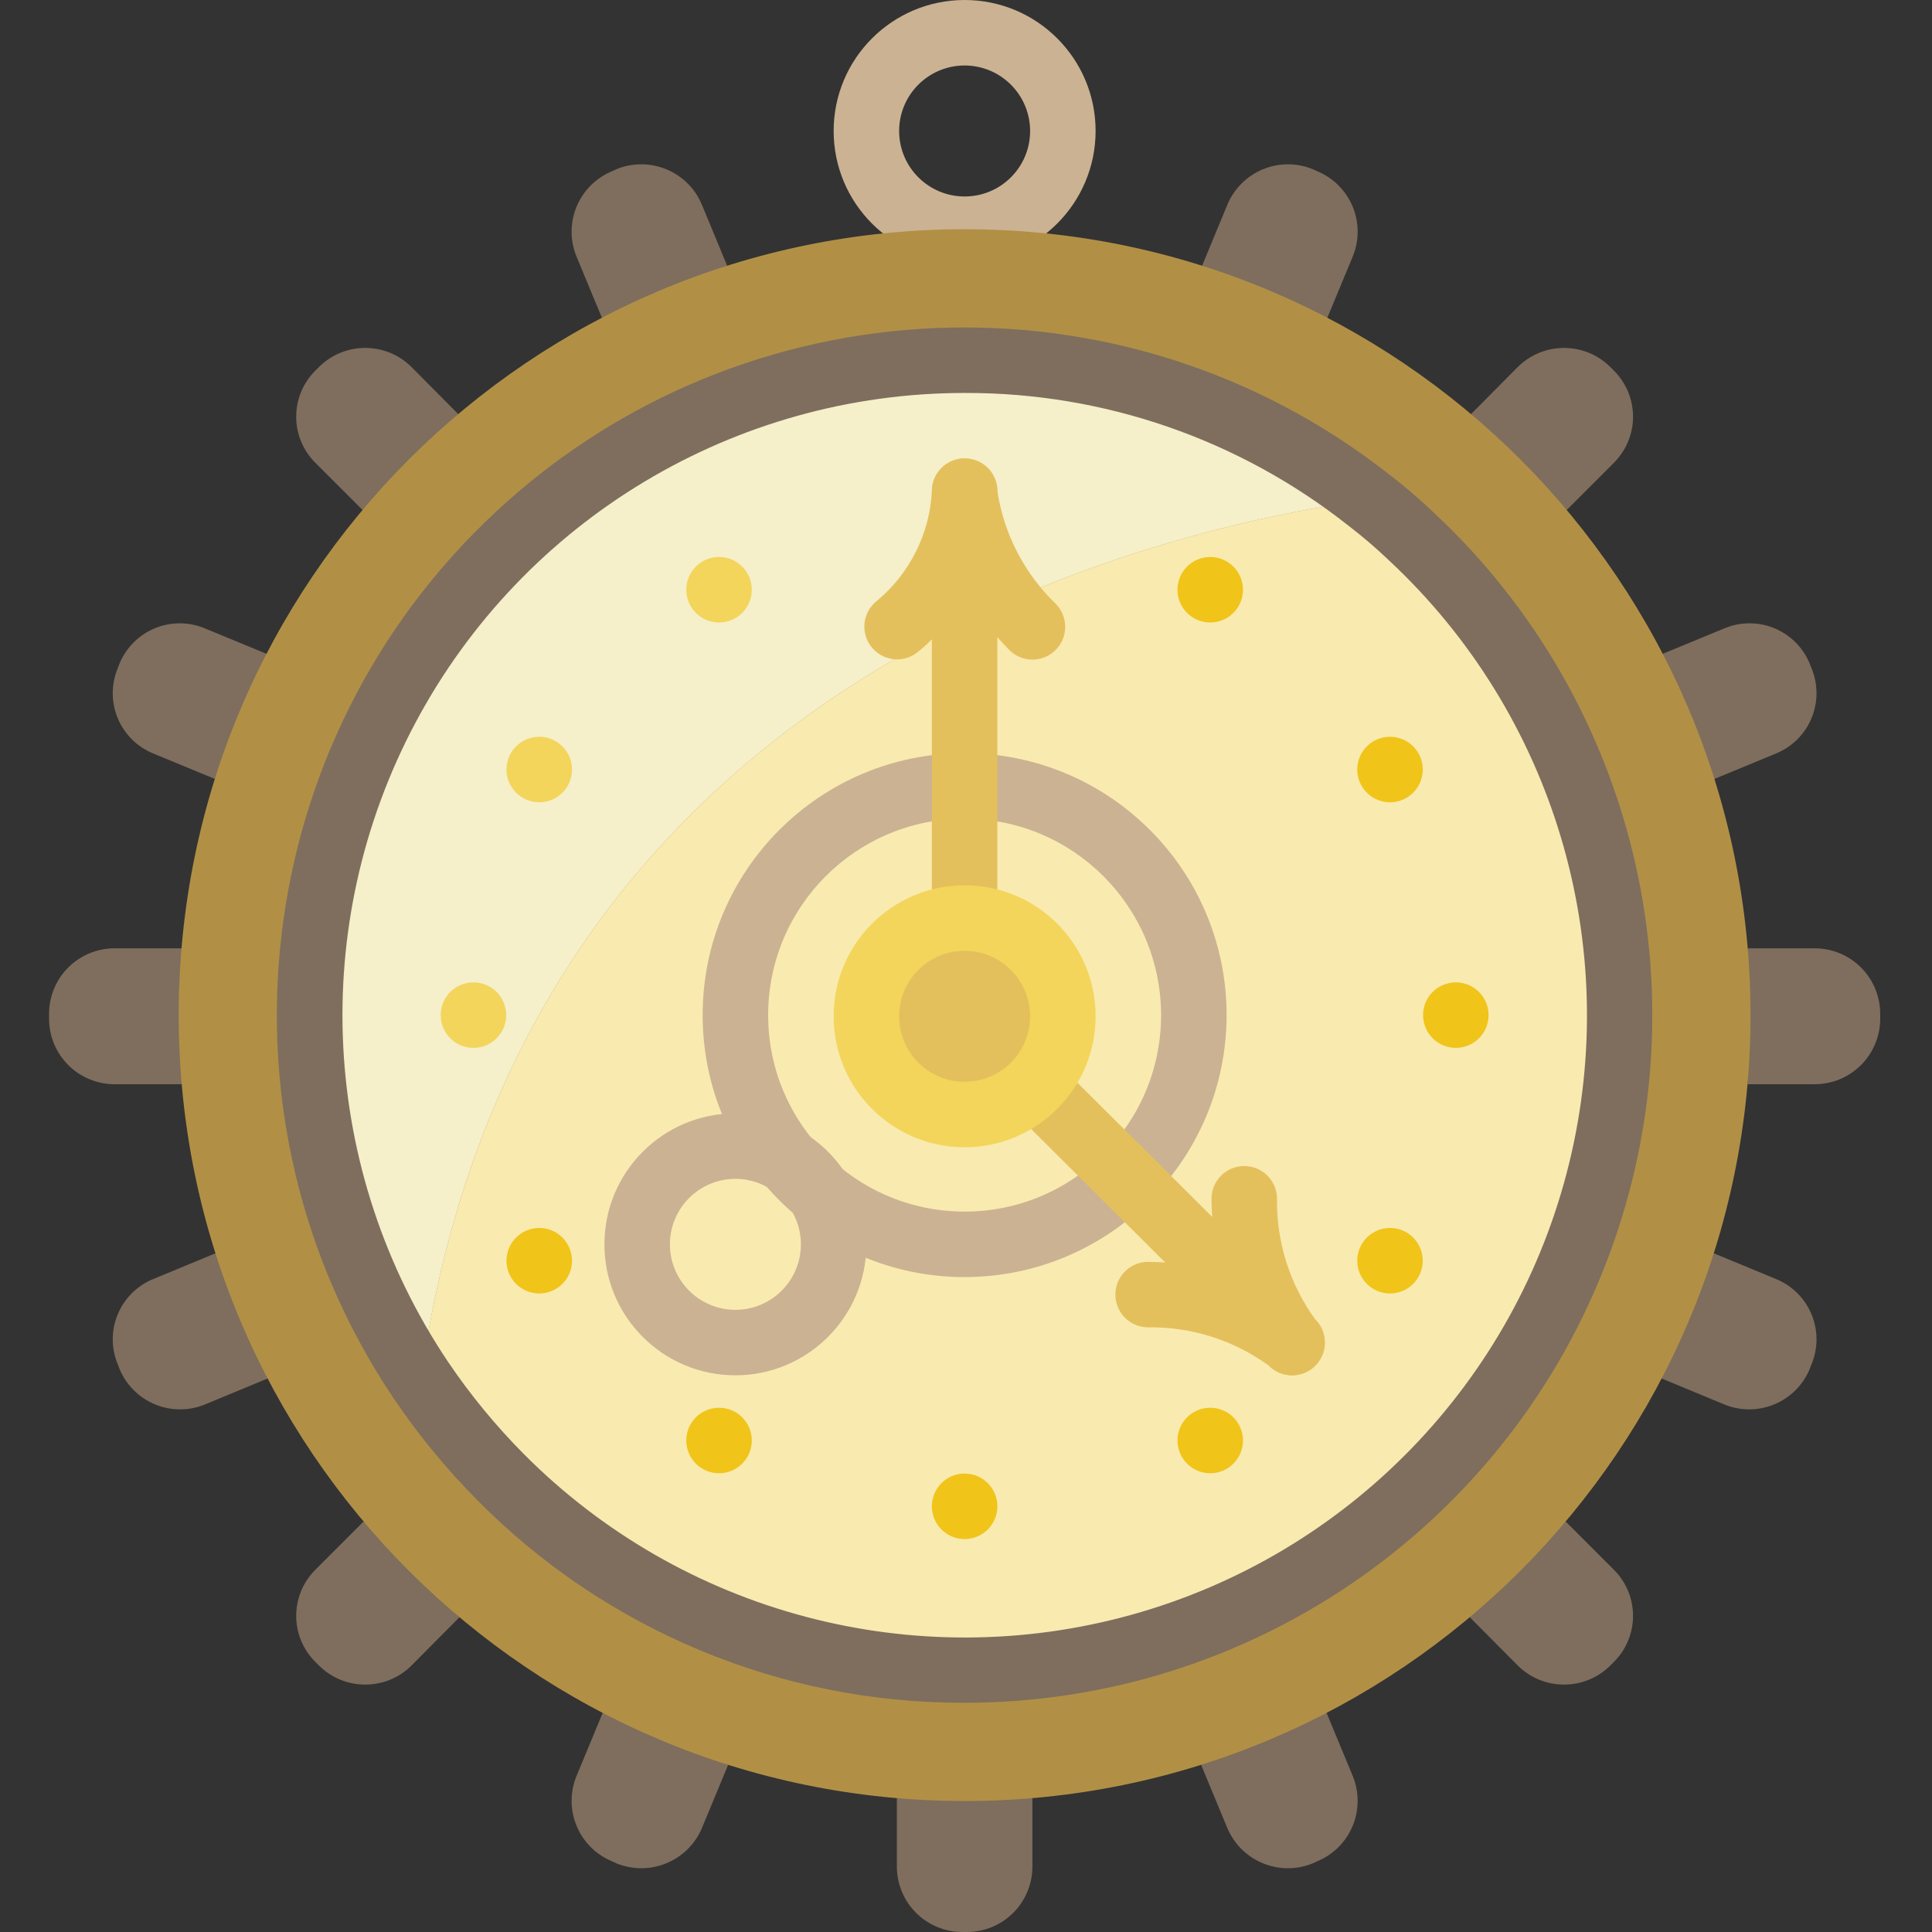 <?xml version="1.0" encoding="UTF-8"?> <svg xmlns="http://www.w3.org/2000/svg" height="512pt" viewBox="-13 0 512 512" width="512pt"><rect x="-13" y="0" width="512" height="512" fill="#333333" stroke="none"/><path d="m242.637 69.422c-19.172 0-34.711-15.539-34.711-34.711 0-19.168 15.539-34.711 34.711-34.711s34.711 15.543 34.711 34.711c-.02 19.164-15.551 34.691-34.711 34.711zm0-52.066c-9.586 0-17.355 7.77-17.355 17.355 0 9.586 7.77 17.355 17.355 17.355 9.586 0 17.355-7.77 17.355-17.355-.012-9.578-7.777-17.344-17.355-17.355zm0 0" fill="#cbb292"></path><g fill="#7f6e5d"><path d="m260.598 476.508v18.137c.004 4.602-1.824 9.02-5.082 12.273-3.254 3.254-7.668 5.082-12.273 5.082h-1.215c-4.602 0-9.02-1.828-12.273-5.082-3.254-3.254-5.082-7.672-5.082-12.273v-18.137"></path><path d="m35.145 287.328h-17.789c-4.602 0-9.02-1.828-12.273-5.082-3.254-3.254-5.082-7.672-5.082-12.273v-1.305c0-4.602 1.828-9.016 5.082-12.273 3.254-3.254 7.672-5.082 12.273-5.082h17.789"></path><path d="m450.125 287.328h17.789c4.605 0 9.02-1.828 12.277-5.082 3.254-3.254 5.082-7.672 5.082-12.273v-1.305c0-4.602-1.828-9.016-5.082-12.273-3.258-3.254-7.672-5.082-12.277-5.082h-17.789"></path><path d="m108.82 428.52-12.754 12.844c-6.789 6.766-17.773 6.766-24.559 0l-.871-.871c-3.289-3.238-5.141-7.66-5.141-12.277 0-4.617 1.852-9.039 5.141-12.281l12.758-12.754"></path><path d="m402.137 135.203 12.496-12.496c3.289-3.238 5.141-7.664 5.141-12.281 0-4.613-1.852-9.039-5.141-12.277l-.867-.867c-6.789-6.77-17.773-6.77-24.559 0l-12.41 12.496"></path><path d="m108.473 109.777-12.406-12.496c-6.789-6.77-17.773-6.77-24.559 0l-.871.867c-3.289 3.238-5.141 7.664-5.141 12.277 0 4.617 1.852 9.043 5.141 12.281l12.5 12.496"></path><path d="m401.875 403.18 12.758 12.754c3.289 3.242 5.141 7.664 5.141 12.281 0 4.617-1.852 9.039-5.141 12.277l-.867.871c-6.789 6.766-17.773 6.766-24.559 0l-12.758-12.844"></path><path d="m338.527 453.859 6.941 16.746c1.762 4.246 1.762 9.02.008 13.266-1.758 4.25-5.133 7.625-9.379 9.383l-1.129.523c-8.867 3.664-19.027-.523-22.734-9.375l-6.945-16.746"></path><path d="m179.719 70.465-6.68-16.141c-1.758-4.273-5.141-7.672-9.406-9.445-4.266-1.773-9.062-1.777-13.332-.016l-1.125.523c-4.246 1.758-7.621 5.137-9.379 9.383-1.758 4.246-1.754 9.02.004 13.266l6.77 16.316"></path><path d="m58.055 365.254-16.746 6.945c-8.867 3.633-19-.602-22.652-9.461l-.434-1.129c-1.781-4.242-1.793-9.023-.031-13.277 1.758-4.25 5.145-7.625 9.406-9.371l16.574-6.855"></path><path d="m441.273 206.449 16.402-6.77c4.258-1.746 7.645-5.117 9.406-9.371 1.758-4.254 1.746-9.035-.035-13.277l-.434-1.129c-1.746-4.258-5.117-7.645-9.371-9.406-4.254-1.758-9.031-1.746-13.277.035l-16.402 6.77"></path><path d="m179.98 467.656-6.941 16.746c-3.707 8.852-13.871 13.039-22.738 9.375l-1.125-.523c-4.246-1.758-7.621-5.133-9.379-9.383-1.758-4.246-1.754-9.02.004-13.266l6.945-16.746"></path><path d="m338.699 84.352 6.77-16.316c1.762-4.246 1.762-9.02.008-13.266-1.758-4.246-5.133-7.625-9.379-9.383l-1.129-.523c-4.27-1.762-9.062-1.758-13.328.016-4.266 1.773-7.648 5.172-9.406 9.445l-6.684 16.141"></path><path d="m57.707 173.301-16.398-6.77c-4.246-1.781-9.027-1.793-13.277-.035-4.254 1.762-7.629 5.148-9.375 9.406l-.434 1.129c-1.781 4.242-1.793 9.023-.031 13.277 1.758 4.254 5.145 7.625 9.406 9.371l16.398 6.77"></path><path d="m441.102 332.105 16.574 6.855c4.258 1.746 7.645 5.121 9.406 9.371 1.758 4.254 1.746 9.035-.035 13.277l-.434 1.129c-3.648 8.859-13.781 13.094-22.648 9.461l-16.75-6.945"></path></g><path d="m450.906 269.016c0 115.027-93.246 208.273-208.27 208.273-115.027 0-208.273-93.246-208.273-208.273 0-115.023 93.246-208.27 208.273-208.27 115.023 0 208.27 93.246 208.27 208.27zm0 0" fill="#b19046"></path><path d="m349.637 132.426c-61.441 8.59-225.543 48.598-251.141 233.266-47.562-70.855-36.543-165.777 25.984-223.852 62.523-58.078 158-62.066 225.156-9.414zm0 0" fill="#f5efca"></path><path d="m416.195 269.016c.012 70.289-42.379 133.641-107.355 160.445-64.98 26.805-139.707 11.766-189.258-38.086-7.82-7.879-14.879-16.48-21.086-25.684 25.598-184.668 189.699-224.676 251.141-233.266 3.996 3.055 7.82 6.328 11.453 9.805 35.223 32.746 55.191 78.695 55.105 126.785zm0 0" fill="#f9eab0"></path><path d="m242.637 451.254c-48.547.164-95.117-19.215-129.215-53.766-8.199-8.262-15.602-17.273-22.113-26.922-49.961-74.395-38.41-174.074 27.246-235.07 65.652-60.992 165.91-65.191 236.434-9.898 4.215 3.227 8.25 6.684 12.09 10.352 54.668 51.086 72.543 130.402 45.074 200-27.469 69.598-94.695 115.324-169.516 115.305zm0-347.117c-60.887 0-116.816 33.555-145.477 87.277-28.656 53.723-25.375 118.863 8.539 169.434 5.895 8.738 12.602 16.902 20.023 24.391 42.02 42.332 103.629 58.664 161.098 42.703 57.473-15.957 101.84-61.715 116.016-119.652 14.18-57.938-4.047-119.012-47.656-159.703-3.43-3.281-7.031-6.371-10.797-9.254-28.957-22.906-64.828-35.312-101.746-35.195zm0 0" fill="#7f6e5d"></path><path d="m121.145 269.016c0 4.793-3.887 8.68-8.68 8.68-4.793 0-8.676-3.887-8.676-8.68s3.883-8.676 8.676-8.676c4.793 0 8.68 3.883 8.68 8.676zm0 0" fill="#f3d55b"></path><path d="m381.484 269.016c0 4.793-3.887 8.68-8.68 8.68-4.793 0-8.676-3.887-8.676-8.68s3.883-8.676 8.676-8.676c4.793 0 8.68 3.883 8.68 8.676zm0 0" fill="#f0c419"></path><path d="m138.582 334.102c0 4.793-3.883 8.68-8.676 8.68s-8.68-3.887-8.68-8.68c0-4.793 3.887-8.68 8.68-8.68s8.676 3.887 8.676 8.68zm0 0" fill="#f0c419"></path><path d="m364.043 203.934c0 4.793-3.883 8.676-8.676 8.676-4.793 0-8.68-3.883-8.68-8.676 0-4.793 3.887-8.68 8.68-8.68 4.793 0 8.676 3.887 8.676 8.68zm0 0" fill="#f0c419"></path><path d="m186.23 381.746c0 4.793-3.887 8.68-8.68 8.68s-8.676-3.887-8.676-8.68c0-4.793 3.883-8.676 8.676-8.676s8.68 3.883 8.68 8.676zm0 0" fill="#f0c419"></path><path d="m316.398 156.285c0 4.793-3.887 8.68-8.68 8.68-4.789 0-8.676-3.887-8.676-8.68 0-4.793 3.887-8.676 8.676-8.676 4.793 0 8.68 3.883 8.68 8.676zm0 0" fill="#f0c419"></path><path d="m251.312 399.188c0 4.793-3.883 8.676-8.676 8.676s-8.68-3.883-8.68-8.676 3.887-8.68 8.68-8.68 8.676 3.887 8.676 8.68zm0 0" fill="#f0c419"></path><path d="m251.312 138.848c0 4.793-3.883 8.68-8.676 8.68s-8.68-3.887-8.68-8.68c0-4.793 3.887-8.68 8.68-8.68s8.676 3.887 8.676 8.68zm0 0"></path><path d="m316.398 381.746c0 4.793-3.887 8.68-8.68 8.68-4.789 0-8.676-3.887-8.676-8.68 0-4.793 3.887-8.676 8.676-8.676 4.793 0 8.68 3.883 8.68 8.676zm0 0" fill="#f0c419"></path><path d="m186.23 156.285c0 4.793-3.887 8.68-8.68 8.68s-8.676-3.887-8.676-8.68c0-4.793 3.883-8.676 8.676-8.676s8.68 3.883 8.68 8.676zm0 0" fill="#f3d55b"></path><path d="m364.043 334.102c0 4.793-3.883 8.68-8.676 8.68-4.793 0-8.68-3.887-8.68-8.68 0-4.793 3.887-8.68 8.68-8.68 4.793 0 8.676 3.887 8.676 8.68zm0 0" fill="#f0c419"></path><path d="m138.582 203.934c0 4.793-3.883 8.676-8.676 8.676s-8.68-3.883-8.68-8.676c0-4.793 3.887-8.68 8.68-8.68s8.676 3.887 8.676 8.68zm0 0" fill="#f3d55b"></path><path d="m242.637 338.441c-38.344 0-69.426-31.082-69.426-69.426 0-38.34 31.082-69.422 69.426-69.422 38.34 0 69.422 31.082 69.422 69.422-.043 38.324-31.098 69.383-69.422 69.426zm0-121.492c-28.758 0-52.07 23.312-52.07 52.066 0 28.758 23.312 52.07 52.07 52.07 28.754 0 52.066-23.312 52.066-52.07-.031-28.742-23.324-52.035-52.066-52.066zm0 0" fill="#cbb292"></path><path d="m181.891 364.473c-19.172 0-34.711-15.539-34.711-34.711 0-19.168 15.539-34.711 34.711-34.711s34.711 15.543 34.711 34.711c-.02 19.164-15.551 34.691-34.711 34.711zm0-52.066c-9.586 0-17.355 7.77-17.355 17.355 0 9.586 7.77 17.355 17.355 17.355s17.355-7.77 17.355-17.355c-.012-9.578-7.773-17.344-17.355-17.355zm0 0" fill="#cbb292"></path><path d="m242.637 246.703c-4.793 0-8.68-3.887-8.68-8.68v-68.594c-1.277 1.281-2.629 2.484-4.051 3.605-3.812 2.824-9.188 2.062-12.066-1.711-2.879-3.773-2.191-9.156 1.543-12.086 8.703-7.23 13.984-17.77 14.574-29.07 0-4.793 3.887-8.676 8.68-8.676s8.676 3.883 8.676 8.676v107.855c0 4.793-3.883 8.68-8.676 8.68zm0 0" fill="#e4c05c"></path><path d="m260.609 174.801c-2.301.004-4.508-.91-6.133-2.543-2.102-2.102-20.52-21.125-20.52-42.09 0-4.793 3.887-8.676 8.68-8.676s8.676 3.883 8.676 8.676c1.75 11.359 7.172 21.832 15.434 29.82 2.48 2.48 3.223 6.211 1.883 9.457-1.344 3.242-4.508 5.355-8.02 5.355zm0 0" fill="#e4c05c"></path><path d="m329.414 364.473c-2.293.004-4.492-.902-6.117-2.523l-.023-.023-67.707-67.395c-2.27-2.172-3.188-5.398-2.402-8.438.785-3.043 3.152-5.422 6.188-6.223 3.035-.801 6.266.098 8.449 2.355l40.457 40.27c-.172-2.457-.195-4.18-.195-4.812 0-4.785 3.879-8.668 8.664-8.668h.02c4.781 0 8.66 3.867 8.676 8.648-.168 11.48 3.383 22.703 10.129 31.992 2.484 2.484 3.227 6.215 1.883 9.461-1.34 3.242-4.508 5.359-8.02 5.355zm0 0" fill="#e4c05c"></path><path d="m329.414 364.473c-2.301.004-4.508-.91-6.133-2.539-9.289-6.773-20.527-10.34-32.023-10.172-4.793-.004-8.672-3.891-8.668-8.684s3.895-8.676 8.688-8.672c2.965 0 29.449.43 44.27 15.254 2.48 2.48 3.223 6.215 1.879 9.457-1.34 3.238-4.5 5.355-8.012 5.355zm0 0" fill="#e4c05c"></path><path d="m268.668 269.016c0 14.379-11.652 26.035-26.031 26.035-14.379 0-26.035-11.656-26.035-26.035 0-14.375 11.656-26.031 26.035-26.031 14.379 0 26.031 11.656 26.031 26.031zm0 0" fill="#e4c05c"></path><path d="m242.637 304.039c-19.172 0-34.711-15.543-34.711-34.715 0-19.168 15.539-34.711 34.711-34.711s34.711 15.543 34.711 34.711c-.02 19.164-15.551 34.695-34.711 34.715zm0-52.07c-9.586 0-17.355 7.773-17.355 17.355 0 9.586 7.77 17.359 17.355 17.359 9.586 0 17.355-7.773 17.355-17.359-.012-9.578-7.777-17.344-17.355-17.355zm0 0" fill="#f3d55b"></path></svg> 